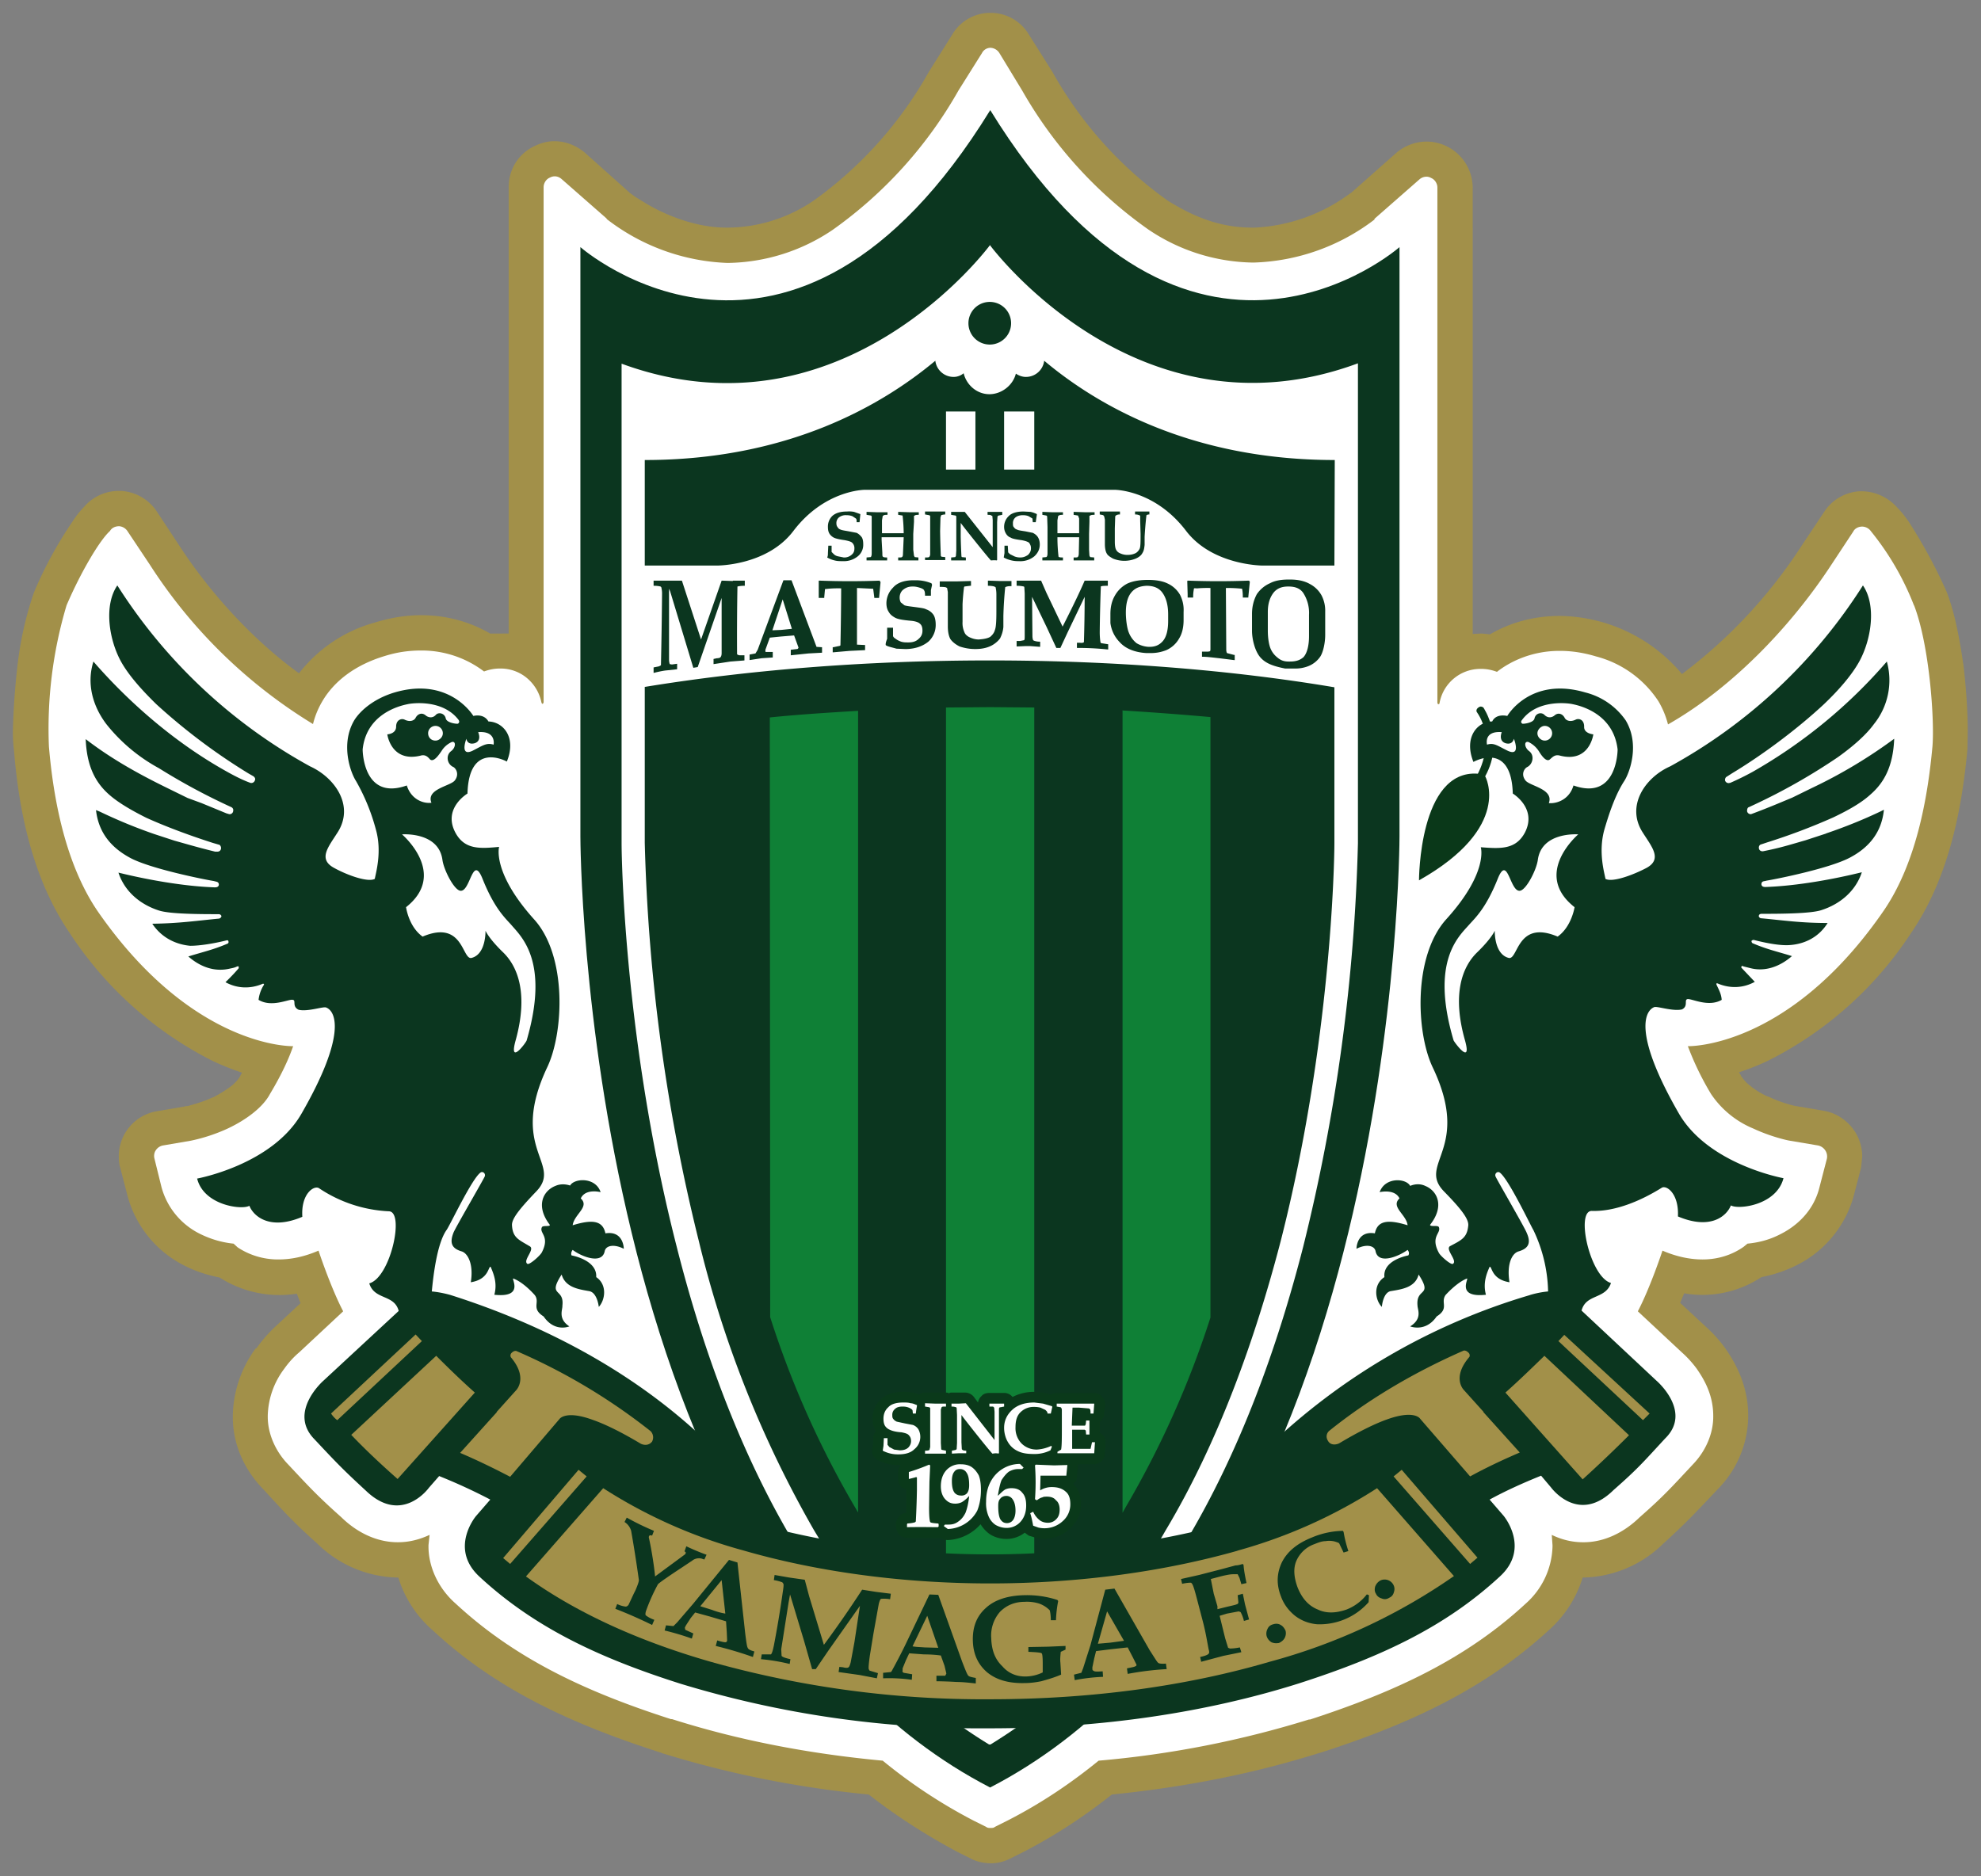 <svg height="510.2" width="538.6" xmlns="http://www.w3.org/2000/svg"><rect width="100%" height="100%" fill="#808080" stroke="none"/><path d="M533.8 180.7c-1-6.8-2.2-13.5-4.4-19.4l-.2-.5a140.4 140.4 0 00-10.3-19c-1-1.4-1.9-2.6-3.1-3.8-2.4-2.7-5.8-4.3-9.4-4.4s0 0-.1 0h-.8c-4 .3-7.5 2.4-9.6 5.7l-6 9a136 136 0 01-32.6 35 44 44 0 00-33.2-15.8c-7.7 0-14 2.1-19 5l-2-.2h-.7l-2 .1V51a12.6 12.6 0 00-12.5-12.5c-3 0-6 1.1-8.3 3.1l-12.2 10.8-.2.1a47.3 47.3 0 01-26.1 9.4h-.3-.2c-6.8 0-14-1.6-23.2-7.4a107 107 0 01-31.3-35l-6.3-10c-2.2-3.7-6-5.9-10.2-6h-.7c-4 .1-7.9 2.3-10 5.9l-6.4 10.2a107.8 107.8 0 01-31.2 34.9 42 42 0 01-23.3 7.4h-.3-.2c-6.7 0-13.2-2.2-18-4.5-2.5-1.2-4.6-2.5-6-3.4-.8-.4-1.3-.9-1.8-1.2l-.4-.3L159 41.5c-2.4-2-5.3-3.1-8.3-3.1-1.7 0-3.4.4-5.1 1.2-4.5 2-7.3 6.3-7.3 11.3v121.4a20 20 0 00-2 0H133.3c-4.8-2.8-11.2-5-18.7-5H114.4c-4.1 0-8.3.7-12.5 2a39.2 39.2 0 00-20.6 13.8c-12.6-9.1-24.3-22-32.6-34.8l-6-9.1a12.5 12.5 0 00-9.8-5.7h-.6c-3.7 0-7.1 1.6-9.5 4.4a24.3 24.3 0 00-3 3.8 110 110 0 00-10.4 19l-.2.5a93.3 93.3 0 00-4.4 19.4C4 187.4 3.6 194 3.5 199c0 1.8.1 3.4.3 5C5 218.9 8.3 238.2 19 253.8a100.4 100.4 0 0038.8 34.7c3 1.4 5.6 2.4 8 3.2l-.6 1.1-.1.2c-.2.3-1 1.4-2.3 2.4-1.3 1-3.1 2.1-4.8 3h-.1a36 36 0 01-5.2 1.9l-1.7.5h-.6v.1h-.2l-7.6 1.3a12.4 12.4 0 00-10.3 12.4c0 1 .1 2 .4 3l2 7.7A29.9 29.9 0 0050 344.1c3.3 1.7 6.6 2.7 9.7 3.3a30.2 30.2 0 0021 4.4l1 2.6-7 6.5c-1 1-3 2.9-5 5.8h-.2a31.8 31.8 0 00-6.2 18.3v.4c0 7.2 3 14.2 8.3 19.6 5.5 6 8.2 9 14.7 14.8A32 32 0 00108 429H108.3a31.1 31.1 0 009.3 14.3c17.6 16.4 38.4 25.7 62 33.3h.2v.1a281 281 0 0056.4 11.3c7.4 5.8 15.5 11 24.1 15.6l3.4 1.7c1.8 1 3.6 1.3 5.3 1.4h.6c1.7 0 3.6-.5 5.3-1.4l3.4-1.7c8.7-4.5 16.7-9.8 24-15.6 20.1-2 39-5.8 56.4-11.3h.1l.3-.1c23.6-7.6 44.3-17 62-33.3 4.6-4.1 7.6-9.1 9.2-14.3h.3a32 32 0 0021.7-9.3c6.5-5.9 9.2-8.9 14.8-14.8a28.5 28.5 0 008.2-19.6v-.2-.2c0-8.7-4-15-6.2-18.2a37 37 0 00-5.3-5.9l-7-6.5 1.1-2.6a29 29 0 0021-4.4 37 37 0 009.7-3.3 30 30 0 0015.4-18.8l2-7.7.3-3c0-2.4-.7-4.8-2-6.8-1.9-2.9-4.9-5-8.3-5.6l-7.6-1.3h-.1c-.6-.1-4.3-1-7.5-2.6h-.2c-1.7-.8-3.4-1.8-4.7-2.9a9.7 9.7 0 01-2.3-2.4l-.2-.2c-.1-.4-.4-.7-.6-1.1 2.4-.8 5.1-1.8 8-3.2a100.1 100.1 0 0038.8-34.7c10.7-15.6 13.9-35 15.3-49.8l.1-5c0-5-.4-11.5-1.2-18.3z" fill="#a29049"/><path d="M520.4 164.7a75 75 0 00-11.7-20.2 3 3 0 00-2.4-1.3c-1 0-2 .5-2.4 1.3l-6 9.1c-11 16.8-27 33.5-44.4 43.4a24 24 0 00-2.6-6.3 29 29 0 00-17-12.2c-3.3-1-6.6-1.5-9.7-1.5h-.2c-7.4 0-13.3 2.8-17 5.7-1.1-.4-2.5-.8-4.3-.8h-.3a11.3 11.3 0 00-11 9.2c0 .2-.1.4-.3.4-.3 0-.3-.5-.3-.5V51c0-1.1-.7-2.2-1.7-2.6-1-.6-2.3-.4-3.2.4l-12.2 10.7v.2a56.8 56.8 0 01-32.8 11.7h-.3a52 52 0 01-28.4-9 117 117 0 01-34.3-37.8l-6.2-10.2a3 3 0 00-2.4-1.4c-1 0-1.9.6-2.3 1.4l-6.4 10.2a117 117 0 01-34.2 37.9 52 52 0 01-28.4 9h-.3A57 57 0 01165 59.6l-.1-.2-12.2-10.7c-.9-.8-2.1-1-3.2-.4-1 .4-1.7 1.5-1.7 2.6v140s0 .4-.3.5c-.2 0-.2-.2-.3-.4a11.6 11.6 0 00-5-7.4c-2-1.3-4.2-1.8-6-1.8h-.3c-1.8 0-3.2.4-4.3.8a28 28 0 00-17-5.7h-.1c-3.2 0-6.4.4-9.9 1.5-8 2.4-13.7 6.8-16.9 12.2a23 23 0 00-2.6 6.3 138.2 138.2 0 01-44.4-43.4l-6-9a3 3 0 00-2.3-1.4c-1 0-2 .4-2.5 1.3-2.7 2.4-7.8 10.9-11.8 20.2a117.1 117.1 0 00-4.8 38.4c1.2 14.2 4.5 32.3 13.6 45.3 25.9 37 52.8 36.2 52.8 36.2-1.1 3.2-3 7.5-6.3 13-2 3.8-6.8 7.2-11.5 9.4a47 47 0 01-10 3.3l-7.6 1.3a3 3 0 00-2 1.4c-.4.6-.5 1.5-.3 2.2l1.9 7.7a20 20 0 0010.4 12.7c3.2 1.6 6.3 2.4 9.2 2.7l1.1 1c3 2 6.8 3.3 11 3.3h.1c3.6 0 7.2-.8 10.9-2.4 0 0 3.3 10 6.7 16.5l-12 11.2c-.7.6-2.3 2-4 4.4a22 22 0 00-4.5 12.8v.3c0 4.5 2 9.3 5.6 13 5.7 6.1 8 8.6 14.4 14.3 4.4 4.3 9.8 6.8 15.3 6.8h.1c3.4 0 6.2-.9 8.6-2l-.3 2.8v.4c0 5.3 2.5 11.2 7.4 15.5 16.3 15.1 35.5 24 58.5 31.4h.3c17.6 5.6 36.8 9.4 57.3 11.3a142 142 0 0024.7 16.3l3.4 1.7c.4.3.8.3 1.2.3.4 0 .9 0 1.2-.3l3.4-1.7c9-4.6 17.2-10.1 24.8-16.3a272 272 0 0057.2-11.2h.3c23-7.5 42.3-16.4 58.6-31.5a21.5 21.5 0 007.3-15.5v-.4l-.2-2.8c2.3 1.1 5.1 2 8.5 2h.2c5.4 0 10.8-2.5 15.2-6.8 6.5-5.7 8.7-8.2 14.4-14.3 3.6-3.7 5.6-8.5 5.6-13V385c0-5.9-2.7-10.2-4.5-12.8a28.8 28.8 0 00-4-4.4l-12-11.2c3.4-6.5 6.7-16.5 6.7-16.5 3.7 1.6 7.4 2.4 10.9 2.4 4.3 0 8.1-1.3 11.1-3.4l1.1-.9c3-.3 6-1 9.2-2.7 4.1-2.1 8.8-6.1 10.4-12.7l2-7.7a3 3 0 00-.4-2.2 3.1 3.1 0 00-2-1.4l-7.7-1.3c-.7-.1-5.2-1.1-9.9-3.3a25.6 25.6 0 01-11.5-9.4 78.8 78.8 0 01-6.3-13s27 .8 52.8-36.2c9.2-13 12.4-31.1 13.7-45.3.6-7.2-.8-27.5-5-38.4z" fill="#fff"/><path d="M269.2 30c-54 87.7-111.4 37.2-111.4 37.2v160.3s0 201 111.4 258.6c111.3-57.7 111.3-258.6 111.3-258.6V67.2s-57.3 50.5-111.3-37.3" fill="#0b361f"/><path d="M257.2 192.4v245.2h24V192.4l-12-.1-12 .1m48 .9v218.1l1-1.8a257.7 257.7 0 0022.9-51.3V195c-7.8-.7-15.8-1.3-24-1.8m-95.7 165a256 256 0 0023.9 53.1V193.3c-8.2.5-16.2 1-24 1.8z" fill="#0f8036"/><path d="M273 127.7v-15.8h8.2v15.8zM257.2 127.7v-15.8h8v15.8z" fill="#fff"/><path d="M253.8 411.6v-1.5z" fill="#003f18"/><path d="M300 390.3l-1-.7v-1.4-1.5c.7-.5 1.1-1.3 1.2-2.1l.2-2.2a3 3 0 00-.3-2.1h-.1a2.9 2.9 0 00-2.3-1.5h-10.3a3 3 0 00-1.7.4l-1.6-.4-3-.3c-2.1 0-4.1.5-5.8 1.4a2.9 2.9 0 00-2.4-1.1H269c-.8 0-1.6.2-2.1.8a3 3 0 00-1 1.8l-1.1-1.5a3.1 3.1 0 00-2.5-1.2h-3.5c-.3 0-.5 0-.8.2-.3-.2-.6-.2-.9-.2h-5.5c-.7 0-1.3.2-1.7.5a12.3 12.3 0 00-4.3-.7c-2.3 0-4.5.5-6.2 2.1a7.2 7.2 0 00-1.3 8.6c-.4.5-.7 1.1-.7 1.9v1.8l-.2.8c-.4 1.4.3 2.8 1.5 3.4.9.4 1.8.8 2.7 1 1 .2 1.9.3 2.9.3h.6a3 3 0 00-.7 1.9v1.9a3 3 0 001 2.3l1.2.5V411.4a3 3 0 00-2 1l-.1.2a3 3 0 00-.7 1.9v.6c0 .7.3 1.4.7 2h.1c.5.8 1.5 1.2 2.4 1.1h9a3 3 0 001.8.6h.2a12.6 12.6 0 008.8-4.3c.6 1 1.5 2 2.5 2.7 1.4.9 3 1.3 4.5 1.3h.2a8 8 0 004.8-1.7l1.1.8 2 .6a10 10 0 009.2-2.5 9 9 0 003-6.6c.1-2-.6-4.1-2.1-5.6.6-.4 1-1 1-1.8l.3-3v-.5h4.6a3 3 0 002.7-3l.2-2.6a3 3 0 00-.7-2.3z" fill="#0a391a"/><g fill="#fff"><path d="M258.7 395.3l2-.1h2v-.7c-.8 0-1-.2-1-.2l-.2-.2-.1-1.9v-7.4c.7 1 6.7 8.6 8.4 10.5.3 0 .9-.2 1.7 0l.1-.2v-10.6-1.5l.2-.3h.2l1-.2v-.8H269v.8h1l.3.3.1 1.1V391.6l-7.8-10-1.9.1h-2v.8c.9 0 1.1.2 1.3.2l.1.2.1 1.9v7.6l-.1 1.7-.3.2-1 .2v.8zM285.7 384.4h-.9c0-.5-.3-.7-.6-1l-1.3-.6a7 7 0 00-1.8-.2 5 5 0 00-3.7 1.5c-.9.9-1.3 2.2-1.3 4a6 6 0 001.6 4.4c1 1 2.4 1.7 4.2 1.7a10.8 10.8 0 003.9-1l.2.2-.4 1a9.6 9.6 0 01-4.6 1c-1.7 0-3.1-.2-4.3-.8a6 6 0 01-2.7-2.5c-.6-1-1-2.4-1-3.8 0-2 .8-3.6 2.2-4.9 1.4-1.3 3.4-2 6-2l2.4.3 2.4.7.1.2-.4 1.8zM287.5 395.3v-.5l1-.6c.2-1 .2-3.1.2-6.4v-4.3c0-.5-.2-.7-.3-.8l-1.1-.2v-.8h10.2v.1l-.2 2.6h-.8c0-1-.1-1.2-.2-1.2 0 0-.1-.2-.4-.2l-2.5-.2h-1.8l-.2 4.9h3.6l.2-.4.1-1h.9v3.8h-.9l-.1-1.1-.3-.2H291.5v5.2h5l.4-1.8h.8l-.2 3h-10zM251.5 395.3v-.8c.8 0 1-.1 1.2-.2l.2-.8v-4.8-3.9-1.9l-.2-.2-1.2-.2v-.9l2.7.1h3v.8c-.9 0-1 0-1.2.2l-.2.6v9.1l.1 1.7s.1.2.3.2l1 .2v.8h-5.8zM240.3 391.1h1v1.8l.5.6 1.3.7 1.5.2c1 0 1.7-.2 2.3-.7.5-.5.8-1.1.8-1.8s-.2-1.2-.6-1.6c-.3-.4-1-.6-2-.8-1.6-.1-2.6-.4-3.2-.7-.5-.2-1-.6-1.3-1.1-.3-.5-.4-1.2-.4-1.9 0-1.2.4-2.3 1.3-3.1.8-.9 2.2-1.3 4.1-1.3.7 0 1.4 0 2 .2.6 0 1.1.3 1.7.5v.3a19 19 0 00-.3 2h-.8l-.1-.9c-.1-.2-.5-.5-1-.7-.5-.2-1-.3-1.7-.3-.9 0-1.6.2-2 .6a2 2 0 00-.8 1.7c0 .4 0 .8.3 1.1.2.3.5.5.9.7l2.3.5 2.1.4a3 3 0 011.5 1.2 4.3 4.3 0 01-1.1 5.4c-1 1-2.5 1.4-4.3 1.4a8.8 8.8 0 01-4.3-1l.2-1.3.1-2M263.4 406.9a8 8 0 01-1.9 1.6 4 4 0 01-1.8.4c-1.2 0-2-.4-2.8-1.3-.7-.8-1.1-2-1.1-3.4 0-1.8.5-3.3 1.5-4.4a5 5 0 014-1.6c1 0 2 .2 2.8.7.9.6 1.5 1.4 2 2.3.4 1 .6 2.3.6 4 0 2.2-.4 4.1-1 5.6a9.4 9.4 0 01-8 5l-1.1-.8.3-.4h1c1 0 1.8-.2 2.6-.8.9-.6 1.5-1.4 2-2.4.4-1 .8-2.6 1-4.5m-2.2-.2a2 2 0 001.6-.6c.4-.5.6-1.2.6-2.2 0-1.6-.2-2.7-.7-3.4a2 2 0 00-1.8-1c-.7 0-1.2.2-1.6.8-.4.5-.6 1.4-.6 2.4 0 1.5.2 2.5.7 3.2.4.5 1 .8 1.8.8zM271.4 406.7c1-1 1.6-1.5 2-1.7a4 4 0 011.7-.3c1.2 0 2.2.4 2.8 1.2.8.8 1.1 2 1.1 3.5 0 1.8-.5 3.3-1.6 4.5a5 5 0 01-3.8 1.6c-1 0-2-.3-2.9-.8a5.2 5.2 0 01-1.9-2.3 9 9 0 01-.7-4c0-2.1.4-3.9 1.2-5.4a9 9 0 018-4.9l1 1-.4.4h-1.1c-.8 0-1.6.2-2.5.7-.8.6-1.4 1.4-2 2.3-.4 1-.7 2.4-1 4.2m2.3.1c-.7 0-1.3.3-1.6.7-.5.5-.6 1.1-.6 2.1 0 1.7.2 2.9.6 3.6.5.7 1 1 1.8 1a2 2 0 001.6-.8c.4-.5.7-1.4.7-2.6 0-1.4-.3-2.4-.8-3.1a2 2 0 00-1.7-.9zM289.9 401.3h-7l-.1 4a5.8 5.8 0 013.2-.9c1.6 0 2.8.4 3.7 1.2 1 .8 1.3 2 1.3 3.5a6 6 0 01-2 4.5 7.3 7.3 0 01-6.7 1.8l-1.4-.5c-.2-1-.4-2.2-.8-3.4l.8-.4a6 6 0 001.9 2.4c.6.4 1.3.6 2.1.6a3 3 0 002.3-1c.6-.6.9-1.4.9-2.6 0-1-.3-2-1-2.5-.5-.7-1.4-1-2.4-1-.5 0-1 0-1.3.2-.5.1-1 .4-1.5.8l-.5-.3a64.6 64.6 0 000-9.2l.2-.2 5 .2 3.6-.1-.3 3zM255 414.3c-1.4-.1-1.8-.2-2-.3 0 0-.2-.2-.2-.5-.1-.4-.2-1.5-.2-3.5l.1-7 .2-4.5-.3-.2a53 53 0 01-5.5 2v1.9l1.6-.4.3-.1c.2 0 .3 0 .3.2v3.2a239.4 239.4 0 01-.3 8.5c0 .2-.1.3-.3.4-.1 0-.5.2-2 .3l-.1.2v.8a233.7 233.7 0 017.4 0h1l.2-.2v-.6l-.1-.2z"/></g><path d="M403.3 192.4s6 8.7.5 18.7c0 0 7.7 13.8-18 28.3 0 0 0-30.2 16-29 0 0 5.1-9-.3-16.8 0 0-.4-.7.6-1.3.6-.4 1.2.1 1.2.1" fill="#0a3819"/><path d="M269.2 66.6S229.2 121 169 98.9v130.4c0 5.4 1 55.2 15 109.8 6.9 27.3 17.1 55.7 31.8 80.3a153 153 0 0051.5 54l1.6 1h.4l1.6-1a152.7 152.7 0 0051.4-54c14.8-24.6 25-53 32-80.3a505.2 505.2 0 0014.9-109.8V98.8c-60 22.2-100.1-32.2-100.1-32.2m0 15.5a5.8 5.8 0 110 11.6 5.8 5.8 0 110-11.6m93.7 146.7v.4c0 5.1-.9 54.6-14.6 108.3-7 26.9-17 54.8-31.3 78.7a148.5 148.5 0 01-47.6 50.9l-.2-.2-.2.2c-19.4-12.2-35-30-47.6-51a298.6 298.6 0 01-31.3-78.6 500.4 500.4 0 01-14.7-108.3v-42.4c27.5-4.5 59.5-7.2 93.8-7.2s66.4 2.7 93.7 7.3v42m0-75.1h-19.5s-13.6 0-20.8-9.4c-8.5-11.2-19.4-11.2-19.4-11.2h-68s-10.9 0-19.4 11.2c-7.2 9.5-20.8 9.4-20.8 9.4h-19.6v-28.7c39 0 64.5-14.9 79-27a5 5 0 005 4.4c1 0 2-.4 2.7-1 .8 3.3 3.7 5.7 7 5.7s6.4-2.4 7.2-5.6c.7.5 1.7.9 2.7.9a5 5 0 005-4.4c14.4 12.1 40 27 79 27z" fill="#fff"/><path d="M235.6 152.4v-.8l1.1-.1c.1 0 .3-.3.3-1v-7.2-2.9l-.2-.2-1.2-.2v-.8l2.7.1h3v.7c-.9 0-1 .1-1.1.2l-.2.1-.2 1.2v3.5h5.9a46.8 46.8 0 00-.3-4.8l-1.2-.2v-.8l3 .1h2.6v.7c-.8 0-1 .1-1.1.2l-.2.1v1.6l-.2 3.3v4.3l.2 1.6.2.4 1 .1v.8h-5.5v-.8c.8 0 1 0 1.1-.2.1 0 .2-.3.2-.8l.2-4.5h-6v.7l.2 3.6c0 .6 0 1 .2 1 0 .1.3.2 1.1.2v.8h-5.7zM251.5 152.4v-.8c.8 0 1 0 1.2-.2 0 0 .2-.3.2-.7V146v-3.8-1.9c-.1 0-.1-.2-.3-.2l-1.1-.2v-.8h5.5v.8a4 4 0 00-1.1.2l-.2.6-.1 3.7a222.6 222.6 0 00.2 6.8l.2.2 1 .1v.8h-5.5zM258.6 152.4h4v-.8l-1.1-.1-.1-.2a180 180 0 01-.2-5.3v-3.8c.7 1 6.6 8.4 8.2 10.2.3 0 .9-.1 1.6 0l.1-.1V142l.1-1.5.1-.2.2-.1 1-.2v-.8h-4v.8c.8 0 1 .1 1 .2l.3.1.1 1.1v7.4l-7.6-9.6h-3.7v.8l1.2.2.2.2v9.3l-.1 1.5-.2.3-1.1.1v.8zM300 140.2l.2.2.2.9V148c0 1.1.2 2 .5 2.5.3.6 1 1 1.7 1.4a8.2 8.2 0 006.2 0c.9-.4 1.5-.9 1.8-1.5.4-.6.5-1.3.6-2.2v-2.2a97.8 97.8 0 01.5-5.9c.1 0 .2-.2.8-.2v-.8h-3.9v.8c.8 0 1 .2 1.2.2l.2.2v1.4l.1 3.5c0 2 0 3.3-.2 3.9-.2.5-.6 1-1.1 1.3-.6.3-1.3.5-2.3.5-.8 0-1.5-.2-2.1-.5a2 2 0 01-1-1c-.2-.4-.3-1.2-.3-2.1v-3.6l.1-3c0-.2 0-.4.2-.5l.1-.1c.3-.1.4-.2 1-.2v-.8H299v.8l1 .2zM273.2 148.4h.8l.1 1.7c0 .2.2.3.5.6l1.2.6c.5.2 1 .3 1.6.3.9 0 1.5-.3 2.1-.7.5-.5.8-1 .8-1.8 0-.7-.2-1-.5-1.5-.4-.3-1-.5-2-.7-1.5-.2-2.6-.4-3-.7-.6-.2-1-.6-1.3-1.1-.3-.5-.5-1.1-.5-1.8a4 4 0 011.3-3c.8-.8 2.2-1.2 4-1.2l1.9.1a8 8 0 011.7.6v.2l-.3 2h-.8l-.1-1-1-.6c-.4-.2-1-.3-1.6-.3-.8 0-1.5.2-2 .6a2 2 0 00-.7 1.6c0 .4 0 .8.2 1 .3.4.5.6.9.7.3.2 1 .3 2.3.5l2 .4c.6.3 1.1.7 1.4 1.2.3.5.5 1.1.5 2 0 1.2-.5 2.3-1.5 3.2a6 6 0 01-4.2 1.3 8 8 0 01-2-.2c-.8-.2-1.4-.4-2.1-.8l.2-1.2v-2M283.4 152.4v-.8l1-.1c.2 0 .4-.3.4-1v-7.2l-.1-2.9-.2-.2-1.1-.2v-.8l2.6.1h3v.7c-.8 0-1 .1-1.1.2l-.2.1-.2 1.2v3.5h5.9v-4l-.3-.8-1.2-.2v-.8l3 .1h2.7v.7c-.9 0-1 .1-1.2.2l-.2.1v1.6l-.1 3.3v4.3l.1 1.6.2.4 1.1.1v.8h-5.6v-.8c1 0 1 0 1.2-.2 0 0 .2-.3.2-.8l.1-4.5h-5.9v.7a48 48 0 00.3 4.6c.1.1.3.2 1.2.2v.8h-5.6zM225.2 148.4h.9v1.7l.6.6c.3.3.7.5 1.2.6l1.5.3a3 3 0 002.1-.7c.6-.5.8-1 .8-1.8a2 2 0 00-.6-1.5c-.3-.3-1-.5-2-.7-1.4-.2-2.4-.4-3-.7-.4-.2-.9-.6-1.2-1.1-.3-.5-.4-1.1-.4-1.8a4 4 0 011.2-3c.9-.8 2.2-1.2 4-1.2a7 7 0 011.9.1l1.7.6v.2l-.2 2h-.8c0-.6 0-.8-.2-1l-.9-.6c-.5-.2-1-.3-1.7-.3a3 3 0 00-2 .6 2 2 0 00-.7 1.6c0 .4.1.8.3 1 .2.4.5.6.8.7.4.2 1.2.3 2.3.5l2.1.4c.6.3 1 .7 1.4 1.2.3.5.4 1.1.4 2a4 4 0 01-1.5 3.2 6 6 0 01-4.1 1.3c-.8 0-1.5 0-2.2-.2a7 7 0 01-2-.8c.2-.4.2-.8.2-1.2l.1-2M496.4 226.7l-5.5 1.8-3.8 1.1c-2.4.7-4.8 1.3-7.3 1.8l-.5.1h-.1c-.6 0-1-.4-1-1 0-.4.2-.8.7-.9l1.5-.5a169 169 0 0018-6.8c4.2-2 7.7-4 10.1-6.2 3.7-3.2 6.2-7.6 6.5-15.2a135 135 0 01-22.4 13.4l-5.3 2.6-3.6 1.5a205.5 205.5 0 01-7.6 3 1 1 0 01-1.1-.8c0-.5.1-1 .5-1.1l1.5-.7a164 164 0 0022.7-12.9c4.2-3 7.7-6.1 9.8-9a19 19 0 003.5-17 139.3 139.3 0 01-36.5 30 74.2 74.2 0 01-6.1 3h-.1a1 1 0 01-1.3-.7c0-.4.1-.8.5-1l1.4-.9c8.3-5 17.7-12 25-18.8 4.2-4 7.6-8 9.6-11.6 3.3-6 4.7-15.3 1-20.7a144.2 144.2 0 01-52.4 49.2c-6.8 3-12.2 10.8-7.4 18.1 2.4 3.8 5.3 7.1 1 9.5-4 2.1-9.4 4-11.2 3-.3-1.7-2-7.3-.3-13.4.8-2.7 2.6-8.9 5.4-13.2 1.5-2.3 4.3-10 .4-16.5a19 19 0 00-11-7.6c-15-4.4-21.2 6.4-21.2 6.4s-3-.8-4.1 1.5c-4 0-7.8 4.3-5.1 11 0 0 10.3-5.9 10.7 8.6 0 0 6.7 4 3.3 10.6-2.5 4.7-6.7 4.4-12 4 0 0 2.2 6.8-9.4 19.6-9 10-8.2 30.7-3.7 40.2 10.7 22.4-4.3 26.2 3.1 33.8 4.8 4.9 6.7 7.5 6.6 9.2-.3 3.4-1.8 4-5 5.7-1.3.9 2.2 4 .8 4.8-.6.3-3.4-2.2-3.8-3-2.4-4.5.7-5.3 0-7-.3-.6-2.3 0-2.4-.6 4.1-5.2 1.9-9.3-1.3-10.6-2.1-1-4.1 0-4.1 0-1.1-2.1-6.8-2.5-8.3 1.7 0 0 4.1-1 5.4 1.7-2.5 2.3 1.9 4.4 2.2 7.3-5.5-1.7-8.2-1.2-8.9 2.2-5-.8-5 4.2-5 4.2 2.5-1.3 4.9-1 5.2.7.8 3.7 6.4 1.3 8.7-.4.4.5.5 1 .2 1.5 0 0-7 1.2-6.5 5.9-3.2 2.1-2.5 6.3-.7 8.1 0 0 .3-4 2.5-4.3 3-.5 6.6-1 7.5-4.5 4 6.2-.8 3.4-.3 8.5 0 1 1.4 3.5-2 5.6 0 0 4.2 1.7 7.2-2.7 3.5-2.2 1-3.7 2.4-5.8 0 0 3-3.4 5.8-4.5.8-.3-3.2 5.3 5.2 4.4-.9-3.3.3-6 1-7.6.7-.2.4 3.4 5.4 4.2-.8-5 .7-7.9 2.5-8.4 2.7-.8 3.4-2.3 2.2-5-.5-1.4-8.2-14.6-8.5-15.4-.3-.8.6-1.5 1.2-1 2.4 1.8 8.5 14.7 9.1 15.6a40.5 40.5 0 014 16.7c-2.4.2-4.8.9-5 1a174.1 174.1 0 00-71.5 41.6c-8.3 8.2-14.1 16-18 22.3-17 4-36.5 6.6-57.2 6.6-20.8 0-40.2-2.5-57-6.6-4-6.3-10-14-18.2-22.3-15-15-38.1-31-71.4-41.6-.3-.1-2.8-.8-5.2-1 .4-4.2 1.4-13 4-16.7.8-1 6.8-13.8 9.2-15.6.6-.5 1.5.2 1.2 1-.3.8-8 14-8.5 15.3-1.1 2.8-.5 4.3 2.2 5.1 1.7.5 3.3 3.5 2.5 8.4 5-.8 4.7-4.4 5.4-4.2.7 1.7 1.9 4.3 1 7.6 8.4.9 4.4-4.7 5.2-4.4 2.9 1.1 5.8 4.5 5.8 4.5 1.5 2-1.1 3.6 2.4 5.8 3 4.4 7 2.7 7 2.7-3.2-2.1-1.8-4.6-1.9-5.6.6-5-4.2-2.3-.2-8.5 1 3.5 4.6 4 7.4 4.5 2.3.3 2.7 4.3 2.7 4.3 1.7-1.8 2.4-6-.7-8.1.3-4.7-6.7-5.9-6.7-5.9-.2-.4-.1-1 .3-1.5 2.2 1.7 7.9 4.1 8.7.4.3-1.7 2.7-2 5.2-.7 0 0 0-5-5-4.2-.7-3.4-3.4-3.9-8.9-2.2.4-3 4.7-5 2.2-7.3 1.3-2.8 5.4-1.7 5.4-1.7-1.4-4.2-7.2-3.8-8.3-1.8 0 0-2-.8-4 .1-3.3 1.3-5.5 5.4-1.5 10.6 0 .6-2 0-2.2.7-.7 1.6 2.3 2.4 0 6.8-.5.9-3.3 3.4-3.9 3.1-1.4-.9 2.2-4 .6-4.8-3-1.8-4.6-2.3-4.8-5.7-.1-1.7 1.9-4.3 6.6-9.2 7.3-7.6-7.6-11.4 3-33.8 4.5-9.5 5.4-30.3-3.6-40.2-11.5-12.8-9.5-19.7-9.5-19.7-5.2.5-9.4.8-11.9-3.9-3.5-6.6 3.3-10.6 3.3-10.6.4-14.5 10.7-8.7 10.7-8.7 2.7-6.6-1-10.8-5-10.9-1.3-2.3-4.1-1.5-4.1-1.5s-6.4-10.8-21.4-6.4c-5.7 1.7-9.4 5-11 7.6-3.8 6.5-1 14.2.5 16.5a55.2 55.2 0 015.4 13.2c1.7 6 0 11.7-.3 13.4-1.8 1-7.3-.9-11.1-3-4.4-2.4-1.5-5.7.9-9.5 4.8-7.3-.6-15-7.4-18.1a144.3 144.3 0 01-52.4-49.2c-3.7 5.4-2.3 14.7 1 20.7 2 3.6 5.4 7.5 9.6 11.6a164 164 0 0025 18.8l1.4.8c.4.3.6.7.4 1.1a1 1 0 01-1.2.7c-1.7-.6-3.8-1.6-6.3-3-13.9-7.7-26.5-18.6-36.4-30-1.9 6-.2 12.1 3.5 17a46.7 46.7 0 0014.3 12 171.6 171.6 0 0019.7 10.6c.4.2.6.6.5 1 0 .5-.5 1-1.1.9l-.7-.2-6.8-2.8L51 217l-5.3-2.6c-8.2-4-15.5-8.1-22.4-13.4.3 7.6 2.8 12 6.5 15.2 2.4 2.1 6 4.2 10 6.2 6 2.7 12.4 5 18 6.8l1.7.5c.3 0 .6.5.6.9 0 .6-.4 1-1 1h-.6a202 202 0 01-7.2-1.9l-3.9-1.1-5.5-1.8c-5.2-1.8-10-3.8-14.8-6.1l-1-.4c.7 6.2 4.2 10.3 9.5 13.1 5.4 2.8 19 5.6 22.6 6.2.5.2 1.3.1 1.3 1-.1.8-1 .7-1.3.7-8.4-.3-18.3-2.1-26-4 1.7 5.2 6 8.7 11 10.3 3 1 11.8 1 16.3 1 0 0 .5 0 .7.5 0 .5-.6.7-.6.7-6.3.6-10.8 1.3-18.2 1.4 2.4 3.6 6.1 5.6 10.3 6 2.6 0 6.4-.6 10-1.5.1 0 .4 0 .4.3.1.2 0 .5-.2.6-4 1.7-6.5 2.2-10.7 3.5 3.2 2.8 7.1 4.3 11.3 3.3 1-.2 1.4-.3 2-.6h.4v.5c-1.6 1.9-3.6 3.8-3.6 3.8 2.9 1.6 6.5 2 10.2.4.2 0 .4.2.2.4a9.6 9.6 0 00-1.4 4c3.6 2.2 8.3-.3 9.3 0 1 .1-.3 1.8 1.6 2.7 2.5.6 6.8-1 7.5-.6 2.6 1 5.6 7.4-6.7 28.8-8 14-28.4 17.7-28.4 17.7 1.8 7.3 12.2 8.6 14.2 7.4 1.1 2.8 5.5 6.8 14.4 3-.4-6.2 3.1-8.6 4.5-7.8a37.2 37.2 0 0019 6.3c4.4 0 .5 18-5.3 19.6 1.4 4.6 6.8 2.9 8 7.5l-20.5 19s-9.7 8.5-2.4 15.9c6 6.4 7.6 8.1 14 14 9.8 9.4 17.1-.8 17.1-.8l2.8-3.2c5 2 9.7 4.2 13.9 6.4l-3.9 4.5s-7.4 8.8 1 16.5c14.8 13.7 32.3 22 54.7 29.1A279.8 279.8 0 00269 470h.3c30.5 0 59.1-4.4 83.8-12.2 22.4-7.2 39.9-15.4 54.7-29.1 8.4-7.7 1-16.5 1-16.5l-3.8-4.4c4.2-2.3 8.8-4.4 14-6.5l2.7 3.2s7.4 10.2 17 .7c6.6-5.8 8-7.5 14-14 7.5-7.3-2.3-15.7-2.3-15.7L430 356.4c1.2-4.6 6.5-3 8-7.5-5.7-1.6-9.7-19.7-5.2-19.6 6.4.2 13.4-2.8 19-6.3 1.3-.8 4.7 1.6 4.4 7.8 9 3.8 13.3-.2 14.4-3 2 1.2 12.4 0 14.3-7.4 0 0-20.5-3.7-28.5-17.7-12.3-21.4-9.3-27.7-6.7-28.8.7-.4 5 1.2 7.6.6 1.8-.9.5-2.6 1.5-2.8 1.1-.2 5.7 2.3 9.3.2-.1-1.6-.8-2.8-1.4-4.1-.1-.2 0-.5.2-.4 3.7 1.6 7.3 1.2 10.2-.4l-3.6-3.8c-.1-.1-.1-.3 0-.4.1-.1.3-.2.5 0l2 .5c4 1 8-.5 11.2-3.3-4.2-1.3-6.7-1.8-10.7-3.5-.2-.1-.3-.4-.3-.6.1-.2.4-.3.6-.3 3.5.9 7.3 1.6 9.8 1.4 4.3-.3 8-2.3 10.3-6-7.3 0-11.8-.7-18.2-1.3 0 0-.6-.2-.5-.7.1-.5.7-.5.7-.5 4.5 0 13.3 0 16.3-1 5-1.6 9.3-5.1 11-10.3-7.7 1.9-17.6 3.7-26 4-.3 0-1.2.1-1.3-.7 0-1 .8-.8 1.3-1 3.6-.6 17.2-3.4 22.6-6.2 5.4-2.8 8.8-7 9.4-13.1l-.8.4c-4.8 2.3-9.8 4.3-14.8 6z" fill="#0b361f"/><path d="M381.1 399.7l-2.2 1.8 20.8 23.8 2-1.7zm-223.8 0l-20.5 24 1.9 1.6 20.8-23.8-2.2-1.8m179.2 22c-19.4 5.5-42.5 8.9-67.3 8.9-24.7 0-47.9-3.4-67.2-9a136.7 136.7 0 01-38-16.9l-21 24c13.7 9.9 30.7 17.6 50.2 23.2a274 274 0 0076 10.2c27.6 0 53.5-3.6 76-10.2a160.5 160.5 0 0050.1-23.3l-20.9-23.9a137.5 137.5 0 01-38 17z" fill="#a29049"/><path d="M181.1 442l2 .2 1-1 4.3-5 9.8-12 2.3.7 2.1 19.2c.3 2.4.5 3.8.7 4 .1.4.7.7 1.8 1l-.4 1.5a103.7 103.7 0 00-10.1-3l.4-1.5c1.3.4 2 .5 2.2.5.3 0 .4-.2.5-.4l-.1-2.3-.2-3-4.4-1.3-4-1.1-1.2 1.5-1.3 2-.3.6.1.6 2.2 1-.4 1.4a70.3 70.3 0 00-7.4-2.2l.4-1.5m15.1-12.2l-5.8 7.1 3.2 1c1.3.5 2.4.8 3.6 1zM206.9 451.2l.2-1.3h2.5c.3-.3.5-1 .8-2.4a297.3 297.3 0 002.4-14.4c.2-1.3.3-2 .2-2.4l-.3-.4a11 11 0 00-2.3-.6l.2-1.4 4 .7 4.2.6 1.2 4.5 4 13.2a297 297 0 0010.4-15l3.8.6 4 .5-.2 1.5a9.2 9.2 0 00-2.5-.1c-.2.2-.4.6-.6 1.5l-1.4 7.8-1 6.1c-.3 2.2-.4 3.4-.3 3.7l.2.4 2.3.7-.3 1.4-4.7-.9-5.7-.8.2-1.4 1 .1c.7.2 1.3.2 1.5 0 .2-.1.4-.6.6-1.4l1-5.4 1.5-9.9-8.6 12.2-3.4 5h-1l-2.2-7.7-3.8-12.6-.4 2.2-2 12.7.1 1.8c.2.3 1 .6 2.4.9l-.2 1.3a52.7 52.7 0 00-7.8-1.3M240.2 454.9l2-.2c.2-.1.4-.6.8-1.3a163 163 0 003-5.8l6.7-14 2.4.1 6.5 18.2c.9 2.3 1.4 3.6 1.7 3.8.1.2.8.4 2 .6v1.5c-1.9-.2-3.6-.4-5.2-.4a107 107 0 00-5.5-.2v-1.5h2.4l.3-.6-.5-2.1-1-2.8c-1.4-.2-2.9-.3-4.6-.3l-4-.3-.9 1.9-.9 2.2v.6c-.1.3 0 .4.3.6l2.3.4-.1 1.5a44.4 44.4 0 00-7.8-.4v-1.5m12-15.5l-4 8.3c1 .2 2.1.2 3.3.3l3.7.1-3-8.7zM279.6 449.2v-1.3l5.4-.1 4.7-.2v1l-1.3.6c-.1 1.1-.2 2-.1 2.9l.2 3.3c-2.1.9-4 1.4-5.4 1.8-1.5.3-3 .5-4.6.5-4.3.1-7.7-.9-10.2-3-2.5-2.2-3.7-5-3.8-8.5-.1-3.7 1-6.6 3.4-8.8 2.4-2.3 6-3.5 10.6-3.6a26.6 26.6 0 019 1.3l.2.3a33 33 0 00-.6 5.2h-1.4c0-1-.1-2-.3-2.7a7.7 7.7 0 00-2.8-1.8 11 11 0 00-4-.5c-2.8 0-5 1-6.7 2.7a9.8 9.8 0 00-2.4 7.2c.1 3.2 1 5.7 3 7.6 1.7 2 4 2.9 6.6 2.8a11 11 0 004.4-1.1v-2.4c0-1.7-.1-2.7-.3-2.8-.2-.2-1.4-.3-3.6-.4M292 455.4l2-.5.5-1.3 2-6.3 4-15 2.5-.3 9.6 16.8c1.3 2 2 3.2 2.3 3.4.2.2 1 .3 2.1.2l.2 1.5a81.5 81.5 0 00-10.6 1.3l-.2-1.5c1.4-.3 2.1-.4 2.3-.6.2 0 .3-.2.3-.4l-1-2-1.4-2.7-4.6.5-4 .5-.5 2-.5 2.4v.5c0 .3.2.4.4.5.2.2 1 .2 2.4.1l.1 1.5a50.5 50.5 0 00-7.7.9l-.2-1.5m9-17.2l-2.5 8.8 3.4-.3 3.7-.5zM326.6 452l-.3-1.4c1.4-.3 2.1-.6 2.3-.9.2-.1.2-.6 0-1.2-.4-2.1-.8-4.6-1.5-7.3l-1.7-6.5c-.6-2.3-1-3.6-1.3-4a1 1 0 00-.3-.3c-.3 0-1 0-2.4.3l-.3-1.3 4.9-1.1 6.2-1.6 3.7-1c.7 0 1.3-.2 2-.4l.2.3c.1 1.4.4 3 .8 4.9l-1.4.3-.5-1.7-.5-1h-1.3c-.7 0-1.7.2-3 .5l-3 .8.8 4 1 3.4v.8l2.4-.6c1.7-.4 2.7-.6 3-.8.2 0 .2-.2.3-.4l-.2-2 1.4-.4.6 2.9 1.1 4.1-1.4.4a9.2 9.2 0 00-.9-2.4l-.5-.2-3.2.6-2 .6 1.5 6.1.8 2.6.5.2c.2 0 1.2 0 2.7-.3l.4 1.3-4.9 1-6 1.6M346.2 441.7c.6-.2 1.4-.2 2 .2.6.3 1 .9 1.3 1.5.2.7.1 1.4-.2 2-.3.6-.9 1.1-1.6 1.4-.7.1-1.3.1-2-.2a3 3 0 01-1.3-1.6c-.2-.7-.1-1.4.2-2 .3-.7.8-1.1 1.6-1.3M371.7 433.6l.5.2-.1 1.9a17.7 17.7 0 01-14 6c-2.3-.2-4.3-1-6-2.3-1.6-1.3-3-3-3.8-5.2-1.3-3.3-1.2-6.3.2-9.3 1.5-3 4.2-5.2 8.2-6.8a22.7 22.7 0 018.4-1.8l.2.3a34.5 34.5 0 001.3 5.2l-1.3.4-1.2-2.5c-.2-.2-.6-.3-1.2-.5a6 6 0 00-2.5-.1c-1 0-2 .4-3 .8a8.4 8.4 0 00-5 4.7c-.8 2-.6 4.4.4 7.1 1.2 3 3 5 5.5 6 2.3 1.1 4.9 1 7.8 0a13 13 0 005.5-4.1M375.3 429.8a2.7 2.7 0 013.5 1.1c.4.7.4 1.4.2 2-.2.8-.6 1.3-1.3 1.6-.6.4-1.3.5-2 .2-.7-.2-1.3-.6-1.6-1.3-.4-.6-.4-1.3-.2-2 .3-.7.7-1.2 1.4-1.6" fill="#0b361f"/><path d="M410 204.2c-2.9-1.4-3.8-2.3-5.7-1.7 0 0-1-3.8 4-3.4 0 0-1 2.3 1 3 2 .6 2.3-1.2 2.3-1.2s2 4.9-1.6 3.3m20.7-6.6c0-2-1.5-2.3-2.3-1.9-1.4.7-2.6.3-3-.5-.5-1-1.7-1.6-2.8-.6-.5.4-1.6.9-2.7-.2-.8-.8-2.4-.5-2.7 1-.3 1.2-3 1.5-3.3 1.4-.3-.2-.5-.5-.1-1 4.2-5.7 12.6-4.6 13.8-4.3 2.5.5 11.1 2.8 12.2 12.3 0 .5-.2 14-12 9.8-1.1 3.8-4.5 5-6.7 4.8 1.4-3.8-5-4.6-6.3-6.1-1.3-1.6-.5-3.2.4-3.7 1.5-.7 2.1-3.1.6-4.3-1.4-1-1.5-2.9-.2-2.5a7 7 0 012.8 2.5c.6 1 2 3.1 3 2.2.8-.7 1.4-1.4 2.8-1 8 2 9-5.8 9-5.8s-2.6-.2-2.5-2.1" fill="#fff"/><path d="M422 199.4c0 1.1-.9 2-2 2-1 0-2-.9-2-2 0-1 1-2 2-2a2 2 0 012 2M413.4 242.2c1.7-.5 4.3-5.6 4.7-8.3 1-7.8 11-7 11-7s-12.6 10.7-1 19.8c0 0-.8 5.3-4.6 8-11.1-4.7-10.7 6.4-13.3 5.8-4-1-3.8-7.4-3.8-7.4s-.8 2-4.7 5.8c-4.3 4.1-6.9 11.7-3.4 24 2 7.2-3 .4-3.1 0-6.4-21.6 1.5-28.3 4.2-31.4 1.7-1.9 4.6-4.5 7.8-12.5 2.8-7 3.3 4 6.2 3.2M128.4 204.2c-3.5 1.6-1.6-3.3-1.6-3.3s.2 1.8 2.3 1.2c2-.7.9-3 .9-3 5-.4 4.2 3.4 4.2 3.4-2-.6-3 .3-5.8 1.7m-20.7-6.6c0 2-2.4 2.1-2.4 2.1s1 7.7 9 5.8c1.3-.4 2 .3 2.6 1 1 .9 2.4-1.2 3.1-2.2a6.3 6.3 0 012.8-2.5c1.2-.4 1.2 1.5-.2 2.5-1.5 1.2-1 3.6.7 4.3.8.5 1.6 2.1.3 3.7-1.3 1.5-7.8 2.3-6.3 6-2.2.3-5.5-.9-6.7-4.7-11.8 4.2-12-9.3-12-9.8 1-9.5 9.7-11.8 12.2-12.3 1.2-.3 9.6-1.4 13.9 4.3.3.5.1.8-.2 1-.3.1-3-.2-3.3-1.4-.3-1.5-2-1.8-2.7-1-1 1.1-2.2.6-2.7.2-1.1-1-2.3-.4-2.8.6-.4.8-1.6 1.2-3 .5-.8-.4-2.3 0-2.3 1.9" fill="#fff"/><path d="M116.4 199.4c0 1.1.8 2 2 2 1 0 2-.9 2-2a2 2 0 00-2-2 2 2 0 00-2 2M125 242.2c-1.7-.5-4.3-5.6-4.7-8.3-1-7.8-11-7-11-7s12.6 10.7 1.1 19.8c0 0 .7 5.3 4.5 8 11.1-4.7 10.7 6.4 13.3 5.8 4-1 3.8-7.4 3.8-7.4s.8 2 4.7 5.8c4.3 4.1 6.9 11.7 3.5 24-2 7.2 3 .4 3 0 6.3-21.6-1.6-28.3-4.2-31.4-1.7-1.9-4.6-4.5-7.8-12.5-2.8-7-3.3 4-6.2 3.2" fill="#fff"/><path d="M425.3 363l-1.6 1.7 23 21.5 1.8-1.8zm-16 15.7l21 23.6c4.3-3.9 8.5-7.9 12.6-12l-23-21.6c-3.5 3.4-7 6.8-10.6 10zM403.4 384L398 378s-3.4-3.3 1.5-9a1 1 0 00-.3-1.2c-.5-.5-1-.6-1.3-.5-14.8 6.5-26.8 14-36.5 21.8-.6.5-1.1 1.6-.3 2.8.7 1.2 2.2 1 3 .6 5-3 9.6-5.3 13-6.5 7.5-2.7 9-.2 9-.2l13.6 15.7c4-2.2 8.6-4.4 13.5-6.5l-10-11.1zM90 384.4c.5.7 1 1.3 1.7 1.8l23-21.5-1.7-1.8zm28.6-15.7l-23.1 21.5c4 4.2 8.3 8.2 12.6 12l21-23.5c-3.6-3.2-7.1-6.6-10.5-10zM135 384l5.3-5.9s3.4-3.3-1.4-9a1 1 0 01.2-1.2c.5-.5 1-.6 1.3-.5a163 163 0 0136.5 21.8c.5.5 1 1.6.4 2.8-.9 1.2-2.3 1-3.1.6-5-3-9.6-5.3-13.1-6.5-7.4-2.7-9-.2-9-.2l-13.4 15.7c-4.2-2.2-8.7-4.4-13.6-6.5l10-11.1z" fill="#a29049"/><path d="M199.2 158l-2.9-.1h-.1l-5.6 16-5.2-16h-7.7v1.4h.2c1 0 1.7.2 1.7.2l.2.2c0 .1.2.7.2 1.7a1492.1 1492.1 0 01-.3 19.5 2 2 0 01-1 .4l-1 .2v1.5s2.3-.6 3.6-.7l2.8-.3v-1.5l-1.4.2-.6-.1s-.2-.5-.2-1.2v-19.3l.3.7 6.3 20.8 1.2-.2 6.5-18.8v15c0 .7-.2 1-.3 1.1 0 .1-.4.3-1 .3l-.9.2v1.4l4.6-.7 3.8-.3v-1.4h-1.2c-.4 0-.7-.2-.7-.2l-.1-.1a752 752 0 01.1-18.4s.7-.2 1.8-.2h.2V157.9h-3.2m100.1 17s-.2-.1-.2-.3c0 0-.2-1-.2-2.7a442 442 0 01.3-12.4c0-.1.6-.2 1.7-.2h.2v-1.4h-6.3c-1.2 2.8-3.2 7-6 12.5l-4.4-9.2-1.4-3.2v-.1h-6.7v1.4h.2c1 0 1.7.2 1.8.2l.1.2.1 1.7v11.4c0 .8 0 1.2-.2 1.3l-1 .2h-1v1.5l2.4-.1h1.3l2.7.2v-1.4h-.1c-1 0-1.7-.3-1.8-.4 0 0-.2-.4-.2-1.2l-.1-10.6 4 8.3 2.6 5.6h1.1l2-4.3 4.6-9.6a417.5 417.5 0 01-.2 12.3c0 .1-.4.3-1 .2H292.8v1.4h.2a76.1 76.1 0 018 .4h.3v-1.4l-1.9-.3m-60.2-17a220.2 220.2 0 01-16.3 0h-.3V162.6h1.5v-.2l.2-2.2.9-.1a31.4 31.4 0 013.5-.1 869.9 869.9 0 01-.2 15.5s-.2.2-.5.2l-1.4.3h-.2v1.4l4.6-.4 4.2-.2v-1.4h-.2l-2-.1v-14.9-.5l4.2.2h.2l.3 2.3v.2h1.3l.4-4.2v-.1l-.2-.3zM320.8 161.7a7.5 7.5 0 00-3.3-3c-1.4-.7-3.2-1-5.4-1s-4.1.3-5.6 1a8.2 8.2 0 00-3.4 3.3c-.8 1.4-1.2 3-1.2 5v2.4a9 9 0 002.5 5.2c1.6 1.8 4.1 2.8 7.3 3h1.1c1.7 0 3-.3 4.3-.8a7.5 7.5 0 003.5-3.2c.8-1.3 1.2-3 1.2-5v-2.2a9 9 0 00-1-4.7m-4.7 12.7c-.9 1-2 1.5-3.5 1.5h-.4a7.2 7.2 0 01-3.2-1 7 7 0 01-2.1-2.9c-.5-1.2-.8-3.6-.8-5.4 0-2.5.5-4.3 1.5-5.5 1-1.2 2.3-1.7 4.1-1.8 2 0 3.3.6 4.2 1.7 1.1 1.4 1.7 3.4 1.7 6.1v1.8c0 2.5-.5 4.4-1.5 5.5zM360.3 166.3a9 9 0 00-1-4.4 7.7 7.7 0 00-3.2-3.1c-1.4-.8-3.2-1.2-5.3-1.2h-.5c-2 0-3.7.3-5 1a8.4 8.4 0 00-3.6 3c-.8 1.5-1.3 3.3-1.3 5.3v4.7c0 2 .7 5.4 2.3 7.2 1.5 1.7 3.7 2.4 6.7 3h2.9c1.1 0 2.1-.2 3-.5a7.1 7.1 0 003.7-2.8c.8-1.3 1.3-3.8 1.3-5.8v-6.4m-10.1-6.8h.1c2 0 3.2.6 4 1.7a10 10 0 011.6 6v5.8c0 2.5-.5 4.6-1.5 5.7-.8.7-1.8 1.2-3.7 1.2h-.4c-1.3 0-2.2-.4-3-1.1a6 6 0 01-2-2.8c-.4-1.2-.6-2.9-.6-4.5v-5.1c0-2.5.7-4.2 1.7-5.4.9-1 2.1-1.5 3.8-1.5M339.4 157.9a217.2 217.2 0 01-16.3 0h-.2l-.1.1v.2l.1 3.4V162.5h1.5v-.2c0-1.3.2-2 .2-2.2s.4-.1.9-.1a34.2 34.2 0 013.6-.1v16.8l-.1.4-.5.1h-1.7v1.4h.2c1.2 0 2.6.2 4.5.4l4 .5h.2v-.2-1.2h-.2l-1.9-.5s-.2-.3-.2-1l-.1-16.2v-.5h.1a38 38 0 014.3.2s.2.8.2 2.2v.2H339.4v-.2l.4-4v-.1l-.2-.3zM222 175.9l-6.8-18.1H213l-7 18.9-.6 1-1.6.3v1.5l3.3-.5 3-.2v-1.5h-1.9l-.1-.1v-.5l1.2-3.3 3-.3 3.6-.3 1.2 3.3s-.1.4-.4.4l-1.7.2v1.5l4.8-.5 3.7-.2V176h-.1l-1.5-.1m-9.5-4.6l-2.4.1 2.8-8.4 2.5 8-2.9.3zM272 158h-.2l-3-.1h-.2v1.4h.1c1 0 1.8.2 1.8.3l.2.1c0 .2.2.8.2 1.9v4.7c0 2.6-.1 4.3-.4 5-.2.8-.7 1.4-1.3 1.9-.7.4-1.7.6-3.1.7-1 0-1.9-.3-2.7-.7-.5-.3-1-.7-1.2-1.3a6 6 0 01-.5-2.8v-4.8a59.6 59.6 0 01.4-4.6l.1-.2 1.6-.2h.2V158h-.2l-3.5.1h-4.8v1.5h.2c1 0 1.6.1 1.6.2l.2.1.2 1.1v9.3c0 1.4.2 2.6.7 3.5.5.7 1.3 1.4 2.5 2 1.2.4 2.6.7 4.2.7h.1c1.7 0 3.1-.3 4.3-.9 1-.5 1.9-1.3 2.4-2 .5-1 .8-2 .9-3.1v-3a104 104 0 01.5-7.8c.1-.1.6-.3 1.3-.3H275V158H272zM251.8 165.7c-.5-.3-1.5-.4-2.9-.6-1.5-.2-2.5-.3-3-.5l-1-.8c-.2-.4-.3-.8-.3-1.3 0-.8.3-1.5.8-2 .7-.6 1.5-1 2.7-1h.2c.7 0 1.4.2 2 .4.6.2 1 .5 1 .8.1 0 .2.5.2 1.3h1.6v-1.5l.3-1.4v-.1l-.1-.3-.1-.1a11 11 0 00-4.3-.8h-.6c-2.5 0-4.4.7-5.5 2a6 6 0 00-1.8 4.2c0 1 .2 1.8.7 2.5.4.7 1 1.1 1.7 1.5.8.4 2 .6 4.1.8 1.3.1 2.2.4 2.6.8.5.4.7 1 .7 1.9 0 .9-.3 1.6-1 2.2-.7.7-1.6 1-2.8 1h-.2c-.6 0-1.1 0-1.8-.2-.5-.2-1-.4-1.5-.8-.4-.2-.6-.5-.7-.7V170.7h-1.6v3c-.1.3-.4 1-.4 1.5v.2c.3.4 2 .7 2.9 1l2.3.1h.6c2.4-.1 4.3-.8 5.8-2a6.1 6.1 0 002-4.7c0-1-.2-2-.6-2.6a3.9 3.9 0 00-2-1.5zM186.6 420.5l-.5 1.4c.6.2.3.7 0 .9l-8 5.9c-.2-2.5-1-7.6-1.7-10.6 0-.3.1-.8.9-.5l.5-1.3a71.2 71.2 0 01-7.4-3.6l-.6 1.2s1.3.7 1.8 2.4a377.1 377.1 0 012.1 13.4c0 .4-.3 1.3-.9 2.7l-.5 1-1.4 3c-.2.3-.5.5-.8.5a7 7 0 01-2.3-.7l-.5 1.3a122 122 0 0110 4.4l.6-1.4c-1.4-.5-2-1-2.3-1.2-.2-.2-.1-.7 0-1.1a50.9 50.9 0 013.3-7.4c.5-.5 2.8-2.1 6.6-4.6l2.7-1.8c1-.8 2.2-.7 2.7-.5l.6.2.6-1.3c-.6-.2-3-1.1-5.5-2.3z" fill="#0b361f"/></svg>